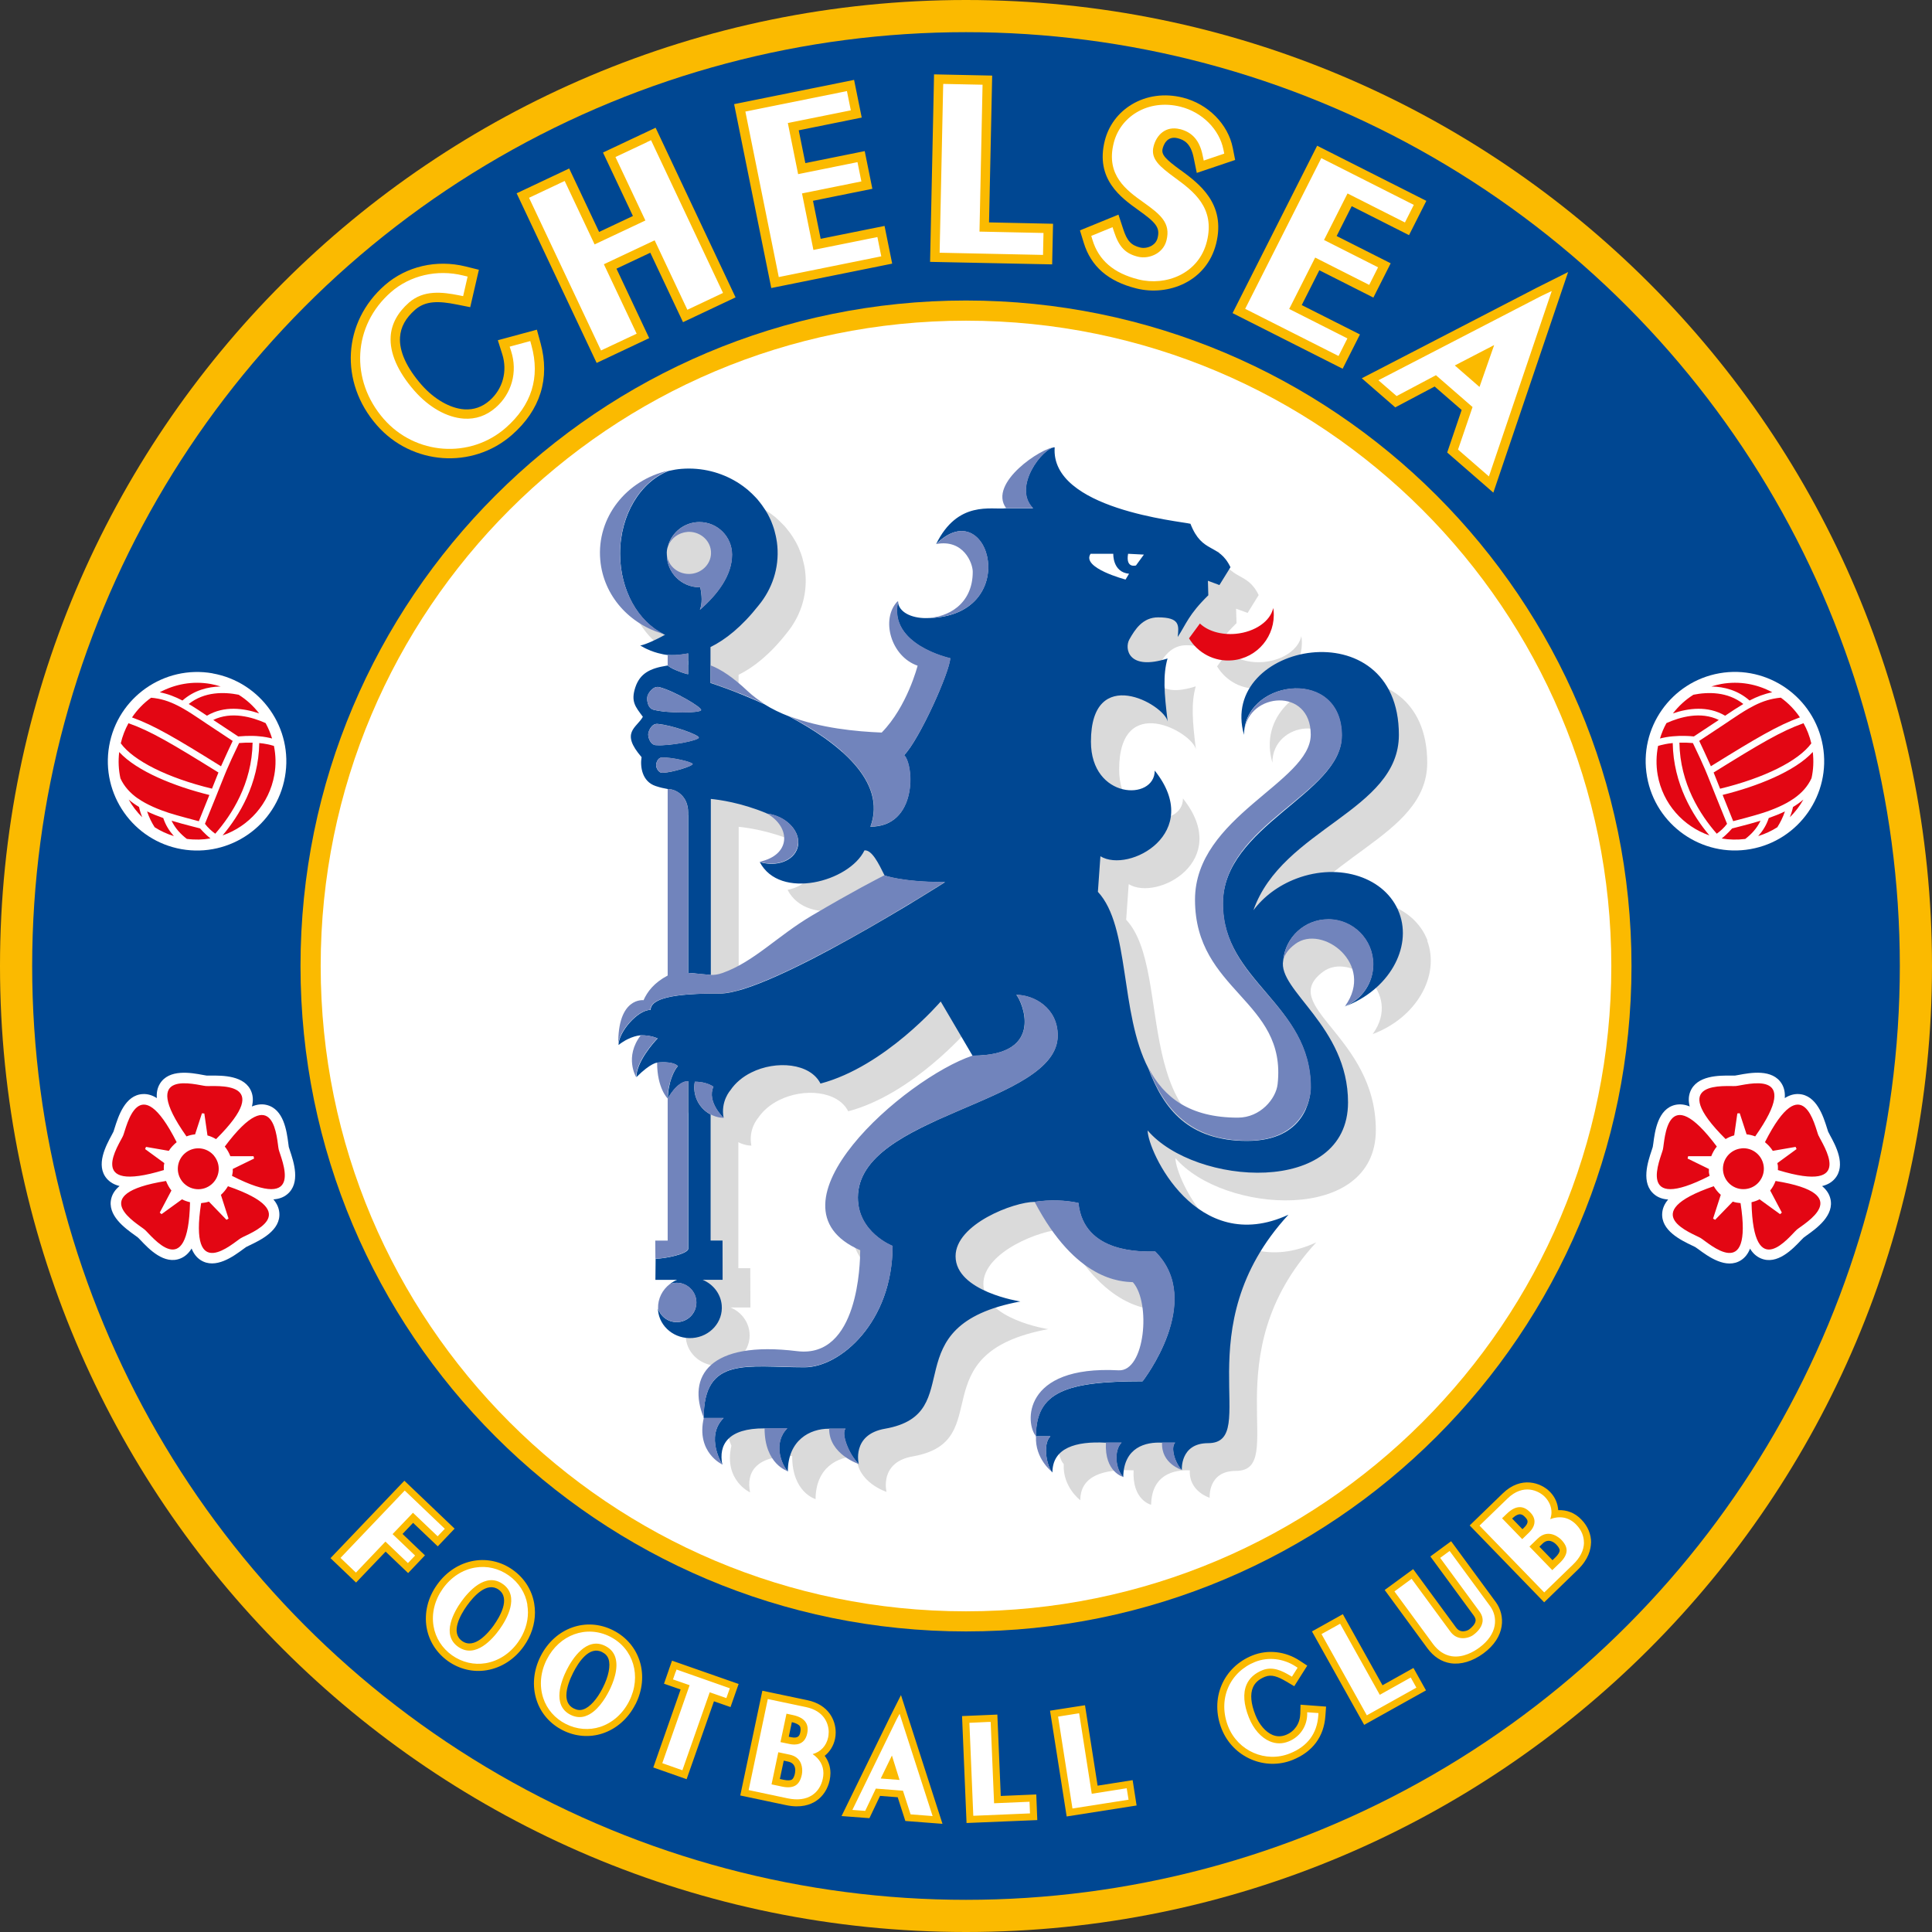 <svg viewBox="0 0 283.46 283.46" xmlns="http://www.w3.org/2000/svg" id="Layer_2">
  <rect x="0" y="0" width="283.46" height="283.46" fill="#333333" stroke="none"/>
  <g id="CFC_Crest_Full_Colour">
    <g id="Background">
      <path style="fill: #fbba00;" d="M283.46,141.73c0,78.27-63.46,141.73-141.73,141.73S0,220.01,0,141.73,63.46,0,141.73,0s141.73,63.46,141.73,141.73Z" id="Yellow_Outer_Circle"></path>
      <circle style="fill: #004792;" r="137.01" cy="141.73" cx="141.73" id="Blue_Circle"></circle>
      <path style="fill: #fbba00;" d="M239.37,141.73c0,53.92-43.71,97.63-97.64,97.63s-97.64-43.71-97.64-97.63,43.72-97.64,97.64-97.64,97.64,43.71,97.64,97.64Z" id="Yellow_Inner_Circle"></path>
      <path style="fill: #fff;" d="M236.41,141.73c0,52.29-42.39,94.68-94.68,94.68s-94.68-42.39-94.68-94.68,42.39-94.68,94.68-94.68,94.68,42.39,94.68,94.68Z" id="White_Circle"></path>
    </g>
    <g id="Lion">
      <path style="fill: #dadada;" d="M209.45,138.01c-1.96-5.18-8.7-7.44-15.07-5.03-2.66,1-4.83,2.67-6.32,4.65,4.21-12.01,21.34-14.55,21.34-25.73,0-18.72-26.59-13.48-22.72,0,0-6.12,9.74-7.24,9.74,0s-16.98,11.98-16.98,24.22c0,13.48,13.48,14.73,12.12,27.06-.23,2.13-2.52,4.92-5.83,4.92-20.66,0-13.28-25.42-20.5-33.16l.37-5.22c4.18,2.56,15.25-3.44,7.96-12.57,0,4.49-9.36,4.24-9.36-4.24,0-11.49,10.74-5.49,11.26-2.96-.52-4.18-.71-6.84-.02-9.25-5.79,1.86-6.33-1.48-5.6-2.78.84-1.5,1.97-3.25,4.21-3.25,1.22,0,1.96.17,2.39.47.72.5,1.25-.63,1.14.42.62-.94.37.23.97-.71.61-.94,1.42-2,2.87-3.42l-.06-2.12,1.69.62,1.62-2.62c-1.75-3.62-4.12-1.87-5.87-6.37-1.46-.38-24.21,2.1-23.54-6.98-1.86,0-6.25,1.02-3.53,4.71-2.12.25-3.65-2.15-6.83,4.35,3.99-.75,1.92,3.71,1.92,4.98,0,8.23-10.95,8.09-10.95,4.23-2.64,2.57-1.14,8.18,2.85,9.55,0,0-1.52,6-5.27,9.8-5.57-.22-14.49-1.19-19.62-6.04-2.21-2.09-3.97-3.23-5.47-3.81v-2.72c2.19-1.08,4.6-2.97,7.09-6.15,1.95-2.38,3-5.43,2.72-8.67-.03-.39-.09-.77-.16-1.14-.02-.12-.05-.23-.08-.35-.06-.26-.12-.51-.19-.77-.03-.12-.07-.25-.11-.38-.08-.25-.18-.51-.28-.75-.04-.1-.08-.21-.12-.31-.14-.33-.29-.64-.46-.95-.07-.13-.14-.25-.22-.37-.11-.19-.22-.38-.35-.56-.1-.15-.2-.29-.3-.44-.11-.14-.22-.28-.33-.42-.12-.15-.24-.31-.37-.46-.08-.1-.18-.19-.27-.28-.33-.35-.68-.69-1.04-1.01-.03-.03-.07-.06-.1-.09-.21-.17-.42-.34-.64-.5-.06-.04-.11-.08-.17-.12-.23-.16-.47-.32-.71-.47-.02-.01-.03-.02-.04-.03-2.34-1.43-5.16-2.18-8.15-1.95-7.18.57-12.52,6.58-11.92,13.41.46,5.32,4.39,9.58,9.5,10.93-1.79,1-3.31,1.57-3.65,1.57.06.04.13.08.21.13.02.01.04.02.07.04.07.04.15.09.24.14.02.01.04.02.06.03.11.06.23.12.37.18.02.01.05.02.07.03.12.05.24.11.37.16.04.02.07.03.11.05.31.13.67.25,1.05.36.05.01.11.03.16.04.15.04.31.08.48.11.06.01.11.02.16.03.21.04.42.07.64.1.02,0,.04,0,.05,0v1.55c-.08.01-.16.03-.23.04-2.34.38-3.85,1.1-4.54,3.18-.68,2.09.02,2.84,1.11,4.3-.93,1.65-3.35,2.27-.19,5.92-.23,1.38.06,3.57,2.07,4.24.66.22,1.2.34,1.78.44v27.37c-2.01,1.06-2.99,2.38-3.54,3.62,0,0-1.61-3.57-1.5,3.5,1.82-1.42,1.1,1.64,1.1,1.64-2.48,3.21.68,3.04.68,3.04,2.14-2.14,1.7.97,1.7.97,0,3.79,1.54,5.27,1.55,5.28v20.85s-1.82,0-1.82,0v5.75s3.19-.01,3.19-.01c-1.78.75-2.96,2.51-2.79,4.46.22,2.46,2.48,4.28,5.07,4.08,2.58-.21,4.5-2.36,4.28-4.82-.15-1.69-1.27-3.09-2.8-3.72h2.93s-.02-5.76-.02-5.76h-1.75s0-18.49,0-18.49c.36.19.75.33,1.17.42.17.04.34.06.51.07.08,0,.15,0,.23.01-.47-2.43.98-4.04.98-4.04.75-1.12,1.83-2,3.05-2.61,3.67-1.85,8.68-1.38,10.18,1.62,9.49-2.5,17.64-12.04,17.64-12.04l4.67,7.95c-9.91,3.31-31.47,22.06-16.5,28.56,0,1.89-.26,15.92-9.25,14.8-12.96-1.6-16.19,3.76-13.7,9.79-1.17,5.08,2.74,6.85,2.74,6.85-.59-2.94.83-5.36,6.18-5.33-.03,5.35,3.43,6.32,3.43,6.32.02-4.58,3.21-6.28,6.04-6.27-.02,3.78,4.37,5.21,4.37,5.21,0,0-1.11-4.35,3.85-5.21,12.56-2.19.76-15.11,19.87-18.67,0,0-9.51-1.44-9.51-6.64,0-4.73,8.6-7.97,11.57-7.97,6.08,11.61,12.69,11.71,14.42,11.8,2.69,3,1.79,13.14-2.09,12.94-14.23-.75-13.71,7.9-12.11,9.67-.18,3.36,2.43,5.3,2.43,5.3,0-3.6,3.43-4.61,7.82-4.38-.23,4.4,2.57,5.05,2.57,5.05.08-4.42,3.35-5.17,5.68-5.05-.17,3.1,2.91,4.02,2.91,4.02,0,0-.3-3.94,3.84-3.94,7.87,0-3.56-16.86,11.8-33.53-13.49,6.24-20.66-9.36-20.66-12.36,6.93,8.11,29.4,9.73,29.4-4.12s-14.55-18.16-7.75-23.22c3.96-2.95,11.74,3,7.29,9.14,6.38-2.37,9.94-8.55,7.99-13.73ZM123.26,138.43c-5.08,2.99-8.49,6.77-13.13,8.43-.7.25-1.26.32-1.75.28v-25.83c1.23.12,4.42.55,8.14,2.09,3.69,2.01,3.69,6.18-.97,7.16,2.94,5.64,13.14,2.88,15.36-1.71,1.09-.1,2.05,1.85,2.96,3.68-1.43.74-4.36,2.22-10.61,5.9ZM180.16,95.61c-.56.76-1.11,1.51-1.59,2.16,1.28,2.14,3.71,3.49,6.37,3.24,3.68-.35,6.38-3.61,6.04-7.29-.01-.13-.04-.25-.06-.38-.38,1.9-2.64,3.52-5.49,3.78-2.16.2-4.12-.41-5.27-1.51Z" id="Shadow"></path>
      <path style="fill: #004792;" d="M98.03,80.07s0,.01,0,.02h0c.05-.14.12-.28.19-.41-.07.12-.13.25-.18.38ZM98.27,188.4s.01,0,.02-.01h0s0,.01-.02.01ZM98.11,69.04h0,0ZM96.16,187.78h3.18c-.39.15-.74.37-1.06.62.31-.12.65-.19,1-.19,1.59,0,2.89,1.29,2.89,2.89s-1.29,2.88-2.89,2.88c-1.29,0-2.37-.85-2.74-2.01v.26c.22,2.46,2.48,4.28,5.07,4.08,2.58-.2,4.5-2.36,4.28-4.82-.15-1.69-1.27-3.08-2.8-3.72h2.93s-.01-5.76-.01-5.76h-1.75s0-18.49,0-18.49c-1.71-.89-2.7-2.83-2.32-4.81,1.09,0,2.07.28,2.73.73-1.01,2.23,1.5,4.58,1.5,4.58-.47-2.43.98-4.04.98-4.04.75-1.12,1.83-2,3.05-2.61,3.68-1.85,8.68-1.38,10.18,1.61,9.49-2.5,17.64-12.04,17.64-12.04l4.67,7.95c10.95,0,7.14-8.2,6.42-8.92,2.52,0,6.07,1.86,6.07,5.97,0,10.08-29.32,11.53-29.32,23.77,0,5.14,5.09,7.1,5.09,7.1,0,11.16-7.66,17.8-12.91,17.8-8.39,0-14.8-1.7-14.8,7.44h2.92c-2.77,2.77-.18,6.85-.18,6.85-.59-2.93.83-5.36,6.18-5.33h3.34c-2.12,2.13-.89,5.34.09,6.32.02-4.58,3.21-6.28,6.04-6.27h2.42c-.66.66.4,3.67,1.95,5.21,0,0-1.12-4.35,3.85-5.21,12.56-2.19.76-15.11,19.86-18.67,0,0-9.51-1.44-9.51-6.64,0-4.73,8.6-7.97,11.57-7.97,2.33-.34,4.54-.25,6.45.16.77,7.5,9.39,7.13,11.26,7.13,7.31,7.31-1.85,19.03-1.85,19.03-11.21,0-15.65,1.55-15.65,8.08h2.12c-1.19,1.19-.51,4.48.31,5.3,0-3.6,3.43-4.61,7.82-4.37h2.31c-1.12,1.12-.93,3.86.26,5.05.07-4.42,3.35-5.18,5.68-5.05h1.93c-.72.72,0,3.04.99,4.02,0,0-.3-3.94,3.84-3.95,7.87,0-3.56-16.86,11.8-33.52-13.48,6.24-20.66-9.36-20.66-12.36,6.93,8.11,29.4,9.73,29.4-4.12,0-11.17-10.37-16.43-9.51-20.83.3-3.38,3.14-6.02,6.59-6.02,3.65,0,6.61,2.96,6.61,6.62,0,2.79-1.72,5.16-4.15,6.14,0,0,0,0,0,0,0,0-.01.01-.02.02,6.38-2.36,9.95-8.55,7.99-13.73-1.95-5.18-8.7-7.44-15.07-5.04-2.67,1.01-4.84,2.67-6.32,4.65,4.21-12.01,21.34-14.55,21.34-25.73,0-18.72-26.59-13.48-22.72,0,0-.2,0-.4.03-.6.68-7.62,14.3-9.18,14.3.75,0,8.49-17.44,13.19-17.44,24.61s12.89,14.66,12.89,27.01c0,1.47-.77,7.8-9.33,7.8s-12.23-4.62-14.49-10.65h0c-4.21-8.12-2.66-20.81-7.4-25.89l.37-5.22c4.18,2.56,15.25-3.44,7.97-12.57,0,4.49-9.36,4.24-9.36-4.24,0-11.49,10.74-5.49,11.26-2.96-.52-4.18-.71-6.84-.02-9.25-5.8,1.86-6.33-1.48-5.61-2.78.84-1.5,1.97-3.25,4.22-3.25,3.25,0,3.05,1.2,2.88,2.88,1.24-1.88,1.59-3.29,4.49-6.12l-.06-2.13,1.69.63,1.62-2.62c-1.75-3.62-4.12-1.87-5.87-6.37-1.46-.38-20.58-2.14-19.92-11.22-1.69,0-6.3,5.84-3.18,8.95h-3.97c-2.12.25-7.07-1.23-10.25,5.26,7.83-7.83,12.92,10.85-1.51,10.85h0s0,0,0,0c-2.13,0-3.95-.88-4.08-2.38-1.44,6.31,7.65,8.27,7.65,8.27,0,1.88-4.55,12.01-6.76,14.22,1.49,1.49,1.95,10.5-4.94,10.5,2.49-6.72-4.82-12.42-11.92-16.19h0c-1.28-.49-2.51-1.08-3.64-1.79h0c-4.36-1.99-7.9-3.11-7.9-3.11v-5.27c2.19-1.08,4.59-2.97,7.09-6.15,1.95-2.38,3-5.43,2.72-8.67-.03-.39-.09-.77-.16-1.14-.02-.12-.05-.23-.07-.35-.06-.26-.12-.52-.19-.77-.03-.13-.07-.25-.11-.37-.08-.26-.18-.51-.27-.75-.04-.1-.08-.21-.12-.31-.14-.32-.3-.64-.46-.95-.07-.13-.14-.25-.22-.37-.11-.19-.22-.37-.35-.55-.1-.15-.2-.29-.3-.44-.1-.14-.21-.28-.32-.42-.12-.16-.25-.31-.37-.46-.09-.1-.18-.19-.27-.29-.33-.35-.68-.69-1.04-1-.03-.03-.07-.06-.1-.09-.21-.17-.42-.34-.64-.5-.06-.04-.11-.08-.17-.12-.23-.17-.47-.32-.71-.48-.02,0-.03-.02-.04-.02-2.34-1.43-5.16-2.18-8.14-1.95-.65.05-1.27.16-1.88.3-4.13,1.58-7.14,6.42-7.14,12.15,0,5.4,2.67,10,6.44,11.84.05.01.11.03.16.05-1.79,1-3.31,1.57-3.65,1.57.06.04.13.08.22.13.02.01.04.02.07.04.07.04.15.09.24.13.02.01.04.02.06.04.11.06.24.12.37.18.02,0,.05.02.07.03.11.05.23.1.37.16.04.02.07.03.11.05.32.12.67.25,1.05.35.05.01.11.03.16.04.15.04.31.08.47.11.06.02.11.03.17.04.21.04.42.08.64.1.02,0,.03,0,.05,0,1.37.12,2.99-.23,2.99-.23v3.06c-.24,0-2.4-.7-2.99-1.29-.08.02-.15.03-.23.04-2.34.38-3.85,1.1-4.54,3.18-.68,2.09.02,2.84,1.11,4.31-.93,1.65-3.35,2.27-.19,5.92-.23,1.38.06,3.58,2.07,4.24.66.22,1.2.34,1.78.44,1.18,0,2.99.99,2.99,3.46v23.52c1.08.06,2.26.21,3.32.3v-25.83c1.23.12,4.42.55,8.14,2.09.04.02.07.05.11.07,0,0,0,0,0,0,.34.04.68.11,1.03.22,2.48.76,4.02,2.91,3.44,4.81-.58,1.9-3.06,2.82-5.54,2.07,2.94,5.64,13.14,2.88,15.36-1.71,1.08-.1,2.05,1.85,2.95,3.68,0,0,2.55.98,8.88.98,0,0-25.62,16.35-33.02,16.35-3.16,0-10.18,0-10.18,2.39-1.93,0-4.71,3.28-4.71,5.15,1.82-1.42,3.31-1.42,3.31-1.42,1.55,0,2.43.46,2.43.46-.57.56-3.12,3.45-3.12,5.68,2.14-2.14,3.07-2.13,3.07-2.13,0,0,2.24-.29,3.03.51-.54.54-1.48,2.48-1.48,4.77,0,0,1.33-2.56,2.99-2.56v24.58c0,.76-3.39,1.47-4.79,1.47M97.2,113.39c-.63.02-.93-.8-.94-1.09-.01-.3.22-1.14.85-1.16,1.5-.05,4.5.67,4.51.96,0,.3-2.93,1.24-4.43,1.29ZM96.23,109.33c-.87-.06-1.16-1.24-1.12-1.65.03-.41.48-1.53,1.35-1.47,2.08.15,6.1,1.6,6.07,2.01-.03.41-4.22,1.26-6.3,1.1ZM95.88,104.13c-.92-.24-1-1.56-.88-2,.11-.43.83-1.55,1.75-1.31,2.2.58,6.23,2.93,6.12,3.37-.11.43-4.79.51-6.99-.06ZM102.68,89.48c.38-.91.3-2.15.06-3.32-.04,0-.08,0-.12,0-2.64,0-4.78-2.14-4.78-4.78-.04-.45.02-.89.18-1.29h0s0-.02,0-.02c.57-2,2.41-3.47,4.6-3.47,2.64,0,4.78,2.14,4.78,4.78,0,3.05-2.15,5.86-4.73,8.1Z"></path>
      <path style="fill: #e30613;" d="M174.45,93.65c1.28,2.14,3.71,3.48,6.37,3.23,3.68-.34,6.38-3.6,6.04-7.29-.01-.13-.04-.25-.06-.38-.39,1.9-2.64,3.51-5.49,3.78-2.16.2-4.12-.42-5.26-1.51-.56.76-1.12,1.51-1.59,2.16Z" id="tongue"></path>
      <path style="fill: #fff;" d="M165.52,81.25l2.31.12-1.16,1.59s-1.54.49-1.16-1.71ZM160.01,81.25h3.33s-.13,2.69,2.31,2.93l-.51.85s-6.54-1.71-5.13-3.78Z" id="eye"></path>
      <path style="fill: #7184bc;" d="M102.86,104.19c.11-.44-3.92-2.79-6.12-3.37-.92-.24-1.63.87-1.75,1.31-.11.44-.04,1.75.88,2,2.2.57,6.87.5,6.99.06ZM102.53,108.23c.03-.41-3.99-1.86-6.07-2.01-.87-.06-1.33,1.06-1.35,1.47-.03.41.25,1.59,1.12,1.65,2.07.15,6.27-.69,6.3-1.1ZM97.96,96.07v1.55c.59.59,2.74,1.29,2.99,1.29v-3.06s-1.62.34-2.99.23ZM97.12,111.13c-.63.02-.87.86-.85,1.16,0,.3.31,1.12.94,1.09,1.5-.05,4.44-1,4.43-1.29-.01-.29-3.01-1.01-4.51-.96ZM94.03,151.87c-2.48,3.22-.7,6.15-.7,6.15,0-2.24,2.56-5.12,3.12-5.68,0,0-.87-.46-2.43-.46ZM101.95,158.7c-.38,1.98.61,3.91,2.32,4.81.36.19.76.33,1.17.42.17.03.34.06.51.07.08,0,.15,0,.23.01,0,0-2.51-2.36-1.5-4.58-.66-.45-1.64-.73-2.73-.73ZM97.41,93.03c-3.77-1.84-6.44-6.44-6.44-11.84,0-5.73,3.01-10.57,7.14-12.15-6.21,1.37-10.59,6.89-10.04,13.11.46,5.27,4.31,9.48,9.34,10.88ZM137.37,79.82c3.99-.75,5.35,2.8,5.35,4.07,0,4.82-3.75,6.76-6.86,6.78h0c14.43,0,9.34-18.67,1.51-10.84ZM127.73,121.27c6.89,0,6.43-9,4.94-10.5,2.21-2.21,6.76-12.35,6.76-14.22,0,0-9.1-1.96-7.64-8.28,0,0,0,0,0-.01l-.12-.02c-2.48,2.61-.97,8.07,2.96,9.43,0,0-1.52,6-5.27,9.81-3.73-.15-8.96-.64-13.55-2.4,7.1,3.77,14.41,9.47,11.92,16.19ZM100.81,78.04c1.78-.14,3.35,1.12,3.5,2.82.15,1.7-1.18,3.19-2.96,3.34-1.79.14-3.36-1.12-3.5-2.82,0,2.64,2.14,4.78,4.78,4.78.04,0,.08,0,.12,0,.24,1.17.32,2.41-.06,3.32,2.58-2.24,4.73-5.05,4.73-8.1,0-2.64-2.14-4.78-4.78-4.78-2.2,0-4.04,1.48-4.6,3.5.42-1.11,1.47-1.94,2.79-2.05ZM151.6,74.56c-3.12-3.12,1.49-8.95,3.18-8.95-1.86,0-9.88,5.25-7.16,8.95h3.97ZM111.44,126.44c2.48.76,4.96-.17,5.54-2.07.58-1.9-.96-4.06-3.44-4.81-.34-.1-.69-.17-1.03-.22,3.58,2.04,3.53,6.13-1.08,7.1ZM104.27,100.17s3.54,1.12,7.9,3.11c-.87-.55-1.7-1.16-2.44-1.85-2.21-2.09-3.97-3.23-5.47-3.81v2.55ZM105.61,145.75c7.41,0,33.02-16.35,33.02-16.35-6.33,0-8.88-.98-8.88-.98-1.43.75-4.36,2.22-10.61,5.9-5.08,3-8.49,6.78-13.12,8.43-.71.25-1.27.31-1.75.29-1.06-.09-2.24-.24-3.32-.3v-23.52c0-2.47-1.8-3.46-2.99-3.46v27.37h0c-2.01,1.06-2.99,2.38-3.54,3.62,0,0-3.82-.51-3.71,6.56,0-1.87,2.78-5.15,4.71-5.15,0-2.39,7.02-2.39,10.18-2.39ZM169.5,183.61c-1.87,0-10.49.37-11.26-7.13-1.91-.41-4.13-.5-6.45-.16,6.08,11.61,12.69,11.71,14.42,11.8,2.69,3,1.79,13.14-2.09,12.93-14.23-.76-13.71,7.9-12.11,9.67,0-6.53,4.44-8.08,15.65-8.08,0,0,9.16-11.73,1.85-19.03ZM172.43,211.65h-1.93c-.17,3.1,2.91,4.02,2.91,4.02-.98-.98-1.71-3.3-.99-4.02ZM154.43,216.02c-.82-.82-1.5-4.11-.31-5.3h-2.12c-.18,3.36,2.43,5.3,2.43,5.3ZM196.9,107.94c0-9.94-13.63-8.37-14.3-.75.6-5.59,9.71-6.41,9.71.59s-16.98,11.98-16.98,24.22c0,13.48,13.49,14.73,12.12,27.06-.23,2.13-2.52,4.92-5.83,4.92-7.1,0-10.89-3.01-13.1-7.27,2.25,6.03,6.22,10.65,14.49,10.65s9.33-6.33,9.33-7.8c0-12.35-12.89-15.28-12.89-27.01s17.44-16.12,17.44-24.61ZM96.41,155.89c0,3.81,1.55,5.28,1.55,5.28,0-2.29.94-4.23,1.48-4.77-.8-.8-3.03-.51-3.03-.51ZM194.88,134.86c-3.46,0-6.29,2.65-6.59,6.02.16-.81.7-1.6,1.76-2.39,3.96-2.94,11.73,2.98,7.3,9.12,2.43-.98,4.15-3.35,4.15-6.14,0-3.65-2.96-6.62-6.61-6.62ZM164.57,211.65h-2.31c-.23,4.39,2.57,5.05,2.57,5.05-1.19-1.19-1.39-3.93-.26-5.05ZM99.29,188.2c-.36,0-.69.07-1.01.19-1.1.85-1.77,2.14-1.73,3.57.37,1.17,1.45,2.01,2.74,2.01,1.59,0,2.89-1.29,2.89-2.88s-1.29-2.89-2.89-2.89ZM115.52,209.54h-3.34c-.02,5.35,3.44,6.32,3.44,6.32-.98-.97-2.21-4.19-.09-6.32ZM125.88,175.69c0-12.24,29.32-13.68,29.32-23.77,0-4.11-3.55-5.97-6.07-5.97.72.72,4.53,8.92-6.42,8.92-9.9,3.31-31.47,22.06-16.5,28.56-.01,1.89-.26,15.91-9.25,14.81-12.95-1.6-16.19,3.76-13.7,9.78,0-9.14,6.42-7.44,14.8-7.44,5.25,0,12.91-6.63,12.91-17.8,0,0-5.09-1.96-5.09-7.1ZM100.95,183.19v-24.58c-1.66,0-2.99,2.56-2.99,2.56v20.98-.13s-1.82,0-1.82,0l.02,2.65c1.39,0,4.79-.72,4.79-1.47ZM106,214.88s-2.59-4.07.18-6.85h-2.92c-1.17,5.09,2.74,6.85,2.74,6.85ZM124.07,209.6h-2.42c-.02,3.78,4.37,5.21,4.37,5.21-1.54-1.54-2.61-4.56-1.95-5.21Z" id="highlights"></path>
    </g>
    <g id="Symbols">
      <g id="Right_Rose">
        <path style="fill: #fff;" d="M268.46,166.49l-.24-.46-.16-.5c-.53-1.7-1.53-4.87-4.14-5.01-.7-.04-1.38.16-2.06.59.06-.8-.08-1.49-.44-2.09-1.35-2.24-4.61-1.63-6.36-1.3l-.52.09h-.52c-1.78-.02-5.1-.05-6.04,2.39-.25.65-.27,1.36-.07,2.14-.74-.31-1.45-.38-2.13-.23-2.55.59-2.98,3.88-3.21,5.65l-.08.52-.16.5c-.57,1.69-1.62,4.84.41,6.48.54.44,1.21.68,2.01.73-.52.61-.81,1.26-.87,1.95-.23,2.6,2.77,4.03,4.38,4.8l.47.23.43.3c1.43,1.06,4.1,3.03,6.29,1.62.58-.38,1.02-.94,1.31-1.69.42.69.95,1.16,1.59,1.43,2.4,1.02,4.69-1.39,5.91-2.68l.37-.37.42-.31c1.45-1.03,4.16-2.96,3.48-5.48-.18-.67-.58-1.26-1.2-1.77.79-.19,1.4-.54,1.86-1.07,1.72-1.97.13-4.89-.73-6.45Z"></path>
        <path style="fill: #e30613;" d="M253.19,167.13c-8.89-8.82.17-7.68,1.49-7.79,1.33-.11,10.04-2.81,2.84,7.39-.4-.15-.82-.26-1.26-.3-.5-1.53-1.01-3.1-1.01-3.1l-.35.03s-.23,1.62-.46,3.22c-.45.12-.87.31-1.26.54ZM254.23,176.3c-1.21,1.25-2.59,2.67-2.59,2.67l-.3-.18s.59-1.84,1.13-3.49c-.42-.36-.75-.79-1.03-1.26-11.61,4-3.05,6.92-1.91,7.61,1.13.68,7.7,6.83,5.84-5.13-.39-.03-.77-.1-1.14-.22ZM250.73,171.92c-.01-.14,0-.27,0-.41-1.51-.74-3.13-1.53-3.13-1.53l.08-.34s1.74,0,3.39,0c.2-.51.46-.99.82-1.42,0,0,0,0,0,0-7.48-10-7.61-.88-7.91.42-.3,1.29-4.16,9.51,6.85,3.88-.04-.19-.09-.39-.11-.59ZM260.51,173.27c-.19.5-.44.97-.79,1.4.81,1.53,1.71,3.24,1.71,3.24l-.26.23s-1.59-1.16-3.01-2.18c-.37.2-.77.33-1.18.43.25,12.09,5.64,4.9,6.64,4.03,1-.87,8.89-5.22-3.12-7.15ZM266.81,166.63c-.52-1.23-2.23-10.18-7.86.95.44.36.84.77,1.15,1.27,1.63-.29,3.35-.58,3.35-.58l.14.32s-1.46,1.06-2.82,2.06c.02.13.06.26.08.39.02.21,0,.42,0,.63,11.7,3.57,6.49-3.82,5.98-5.04ZM255.53,168.49c-.8.07-1.52.45-2.04,1.06-.51.62-.76,1.39-.69,2.19.15,1.65,1.6,2.87,3.25,2.72.8-.07,1.52-.44,2.04-1.06.51-.62.76-1.39.69-2.19-.15-1.65-1.6-2.87-3.25-2.73Z"></path>
      </g>
      <g id="Right_Football">
        <path style="fill: #fff;" d="M241.65,113.96c1.25,7.11,8.06,11.88,15.17,10.62,7.11-1.25,11.88-8.06,10.62-15.17-1.26-7.11-8.06-11.88-15.17-10.63-7.11,1.26-11.88,8.06-10.62,15.17Z"></path>
        <path style="fill: #e30613;" d="M249.31,108.7c.11-.07.31-.2.56-.37,1.07-.71,3.18-2.1,3.23-2.14.29-.2.58-.39.86-.58.94-.63,1.77-1.18,2.56-1.63.3-.17.6-.33.89-.48,1.25-.63,2.46-1.01,3.87-1.14,1.09.79,2.04,1.76,2.8,2.89-3.25,1.18-6.43,3.06-13.06,7.17-.38-.88-1.64-3.57-1.72-3.73ZM265.75,109.06c-.25-1.06-.63-2.04-1.14-2.95-3.26,1.15-6.41,3.02-13.19,7.23.23.57.82,2.04.95,2.38,6.52-1.58,11.51-4.09,13.38-6.65ZM255.78,103.29c-2.31-1.84-5.22-1.78-7.32-1.36-1.17.73-2.18,1.67-3.01,2.74,2.23-.76,5.11-1.17,7.66.34.96-.65,1.84-1.23,2.67-1.72ZM265.78,114.19c.28-1.24.34-2.54.19-3.86-2.63,2.86-8.17,5.05-13.23,6.3.41,1.03,1.51,3.73,1.55,3.85.22-.05,3.14-.81,4.41-1.23.36-.12.73-.24,1.08-.38.84-.31,1.64-.67,2.39-1.08.37-.21.72-.43,1.06-.66,1.11-.78,2-1.74,2.55-2.95ZM252.59,123.02c1.12.19,2.29.22,3.47.07.89-.68,1.71-1.55,2.24-2.67-1.08.33-2.14.61-3.12.86l-1.05.27s-.72.84-1.53,1.47ZM245.43,108.03c.31-.03.64-.05.98-.06.64-.01,1.35,0,2.11.08l3.66-2.42c-2.65-1.3-5.69-.43-7.68.46-.4.71-.71,1.47-.95,2.26.56-.14,1.17-.26,1.88-.32ZM243.27,109.44c-.27,1.36-.31,2.8-.06,4.25.75,4.26,3.77,7.56,7.59,8.88-2.44-2.9-5.28-7.54-5.38-13.55-.85.08-1.56.24-2.15.42ZM260.02,101.57c-2.21-1.2-4.81-1.69-7.47-1.22-.5.09-.99.22-1.46.37,1.87.04,3.89.55,5.6,2.06,1.09-.57,2.15-.97,3.33-1.21ZM246.4,108.96c.09,6.02,3.07,10.62,5.48,13.36.53-.38,1.07-.86,1.51-1.45l-1.62-4-.37-.93s-.62-1.57-.83-2.07c-.13-.31-.25-.61-.38-.92-.43-1.01-.94-2.12-1.81-3.93-.72-.06-1.38-.08-1.98-.06ZM257.95,122.67c1.01-.31,1.96-.75,2.82-1.3.41-.66.82-1.44,1.11-2.32-.76.37-1.56.68-2.37.97-.34,1.05-.9,1.92-1.56,2.66ZM262.61,119.9c.78-.77,1.45-1.64,1.98-2.59-.47.4-.98.77-1.52,1.09-.11.53-.28,1.02-.46,1.5Z"></path>
      </g>
      <g id="Left_Rose">
        <path style="fill: #fff;" d="M42.53,168.78l-.16-.5-.07-.52c-.23-1.77-.66-5.06-3.21-5.65-.68-.16-1.38-.08-2.13.23.2-.78.18-1.49-.07-2.14-.93-2.43-4.25-2.41-6.04-2.39h-.52l-.52-.09c-1.75-.33-5.02-.93-6.36,1.3-.36.6-.5,1.29-.44,2.09-.68-.43-1.36-.63-2.06-.59-2.61.13-3.6,3.3-4.14,5.01l-.16.5-.24.46c-.85,1.57-2.44,4.48-.73,6.45.46.52,1.07.88,1.86,1.07-.62.52-1.02,1.1-1.2,1.77-.68,2.52,2.03,4.44,3.48,5.48l.42.31.37.37c1.22,1.3,3.51,3.7,5.91,2.68.64-.27,1.17-.75,1.59-1.44.3.75.73,1.31,1.31,1.69,2.19,1.42,4.85-.56,6.29-1.62l.42-.3.47-.23c1.61-.77,4.61-2.19,4.38-4.8-.06-.69-.35-1.34-.87-1.95.8-.05,1.47-.29,2.01-.73,2.03-1.64.97-4.79.4-6.48Z"></path>
        <path style="fill: #e30613;" d="M34.04,172.51c.04-.19.09-.39.11-.59.01-.14,0-.27,0-.41,1.51-.74,3.13-1.53,3.13-1.53l-.08-.34s-1.74,0-3.4,0c-.2-.51-.46-.99-.82-1.42,0,0,0,0,0,0,7.48-10,7.61-.88,7.91.42.3,1.29,4.16,9.51-6.85,3.88ZM28.62,166.44c.5-1.53,1.01-3.1,1.01-3.1l.35.03s.23,1.62.46,3.22c.45.12.87.31,1.26.54,8.89-8.82-.17-7.68-1.5-7.79-1.33-.11-10.04-2.81-2.84,7.39.4-.15.82-.26,1.26-.3ZM24.04,171.67c0-.21-.02-.42,0-.63.01-.14.05-.26.07-.39-1.36-.99-2.82-2.06-2.82-2.06l.13-.32s1.72.3,3.35.58c.3-.49.71-.91,1.15-1.27-5.63-11.13-7.34-2.18-7.86-.95-.52,1.22-5.72,8.6,5.98,5.04ZM33.44,174.05c-.28.46-.61.89-1.03,1.26.53,1.65,1.12,3.48,1.12,3.48l-.3.18s-1.37-1.41-2.58-2.67c-.37.12-.75.18-1.14.22-1.86,11.96,4.7,5.81,5.84,5.13,1.14-.68,9.7-3.61-1.91-7.61ZM26.71,175.96c-1.41,1.02-3.01,2.18-3.01,2.18l-.26-.23s.9-1.71,1.71-3.24c-.34-.42-.59-.9-.79-1.4-12.01,1.93-4.12,6.28-3.12,7.15,1,.86,6.39,8.06,6.64-4.03-.41-.1-.81-.23-1.18-.43ZM31.39,169.55c-.52-.61-1.24-.99-2.04-1.06-1.65-.14-3.1,1.08-3.25,2.73-.07.8.18,1.57.69,2.19.52.61,1.24.99,2.04,1.06,1.65.15,3.1-1.08,3.25-2.72.07-.8-.18-1.57-.69-2.19Z"></path>
      </g>
      <g id="Left_Football">
        <path style="fill: #fff;" d="M31.19,98.79c-7.11-1.25-13.92,3.52-15.17,10.63-1.25,7.11,3.51,13.92,10.62,15.17,7.11,1.25,13.92-3.51,15.17-10.62,1.26-7.11-3.51-13.91-10.62-15.17Z"></path>
        <path style="fill: #e30613;" d="M32.43,112.43c-6.62-4.12-9.8-6-13.06-7.17.76-1.13,1.71-2.11,2.8-2.89,1.42.12,2.62.51,3.87,1.14.29.15.59.3.89.48.79.45,1.62,1,2.56,1.63.28.18.56.38.86.58.06.04,2.16,1.44,3.23,2.14.25.16.45.29.56.37-.08.16-1.34,2.86-1.72,3.73ZM31.1,115.72c.14-.33.72-1.81.95-2.38-6.78-4.21-9.93-6.08-13.2-7.23-.5.91-.89,1.9-1.13,2.95,1.87,2.56,6.86,5.07,13.38,6.65ZM30.36,105.01c2.54-1.51,5.43-1.1,7.66-.34-.83-1.08-1.84-2.01-3.01-2.74-2.11-.42-5.01-.48-7.32,1.36.84.49,1.71,1.07,2.68,1.72ZM20.23,117.14c.34.24.69.46,1.06.66.75.41,1.56.77,2.39,1.08.36.13.72.26,1.08.38,1.27.41,4.19,1.17,4.41,1.23.05-.12,1.14-2.82,1.55-3.85-5.06-1.25-10.6-3.45-13.23-6.3-.16,1.32-.09,2.62.18,3.86.55,1.21,1.45,2.17,2.55,2.95ZM29.34,121.54l-1.05-.27c-.98-.25-2.04-.53-3.12-.86.53,1.12,1.35,1.99,2.24,2.67,1.18.16,2.35.13,3.47-.07-.81-.63-1.53-1.47-1.53-1.47ZM39.92,108.35c-.24-.79-.56-1.54-.95-2.26-1.99-.89-5.03-1.76-7.68-.46l3.66,2.42c.77-.07,1.47-.09,2.11-.08.35,0,.67.03.98.06.72.06,1.33.18,1.88.32ZM38.04,109.02c-.1,6.01-2.94,10.65-5.38,13.55,3.82-1.32,6.84-4.62,7.59-8.88.26-1.45.22-2.88-.06-4.25-.59-.18-1.3-.34-2.15-.42ZM26.77,102.78c1.71-1.51,3.73-2.02,5.6-2.06-.47-.15-.96-.28-1.46-.37-2.66-.47-5.26.03-7.47,1.22,1.17.23,2.24.64,3.33,1.21ZM35.08,109.02c-.87,1.81-1.38,2.92-1.81,3.93-.13.31-.26.61-.38.92-.2.51-.83,2.07-.83,2.07l-.37.93-1.62,4c.45.59.99,1.07,1.51,1.45,2.4-2.74,5.39-7.34,5.48-13.36-.6-.02-1.26,0-1.98.06ZM23.95,120.02c-.8-.28-1.6-.6-2.37-.97.29.88.69,1.66,1.11,2.32.86.55,1.81.99,2.82,1.3-.66-.74-1.22-1.61-1.56-2.66ZM20.4,118.4c-.54-.33-1.05-.69-1.52-1.09.53.95,1.2,1.82,1.98,2.59-.18-.48-.35-.97-.46-1.5Z"></path>
      </g>
    </g>
    <g id="Football_Club">
      <path style="fill: #fbba00;" d="M59.05,225.05c.97.93,3.3,3.15,3.3,3.15l-2.47,2.6s-2.33-2.22-3.3-3.15c-1.16,1.21-4.34,4.54-4.34,4.54l-3.75-3.58,9.89-10.37.95-.99,7.37,7.03-2.47,2.6s-2.57-2.45-3.62-3.45c-.62.65-.93.98-1.55,1.63ZM78.49,236.57c0,1.73-.56,3.45-1.64,4.97-1.35,1.9-3.28,3.15-5.42,3.51-1.99.34-4.02-.14-5.71-1.34-1.68-1.2-2.79-2.95-3.13-4.93-.36-2.15.18-4.38,1.54-6.28,1.35-1.9,3.28-3.15,5.42-3.51,1.99-.33,4.01.14,5.69,1.34,1.69,1.2,2.81,2.96,3.14,4.95.07.43.11.87.11,1.3ZM72.47,238.42c.81-1.13,2.49-3.91.69-5.19-1.72-1.22-3.66.96-4.66,2.36-1,1.41-2.42,3.96-.7,5.18,1.8,1.28,3.87-1.22,4.68-2.35ZM93.23,250.05c-1.05,2.08-2.77,3.6-4.83,4.28-1.92.63-3.99.46-5.84-.47-1.84-.93-3.21-2.49-3.83-4.41-.68-2.07-.47-4.35.58-6.44,2.11-4.18,6.69-5.82,10.66-3.81,3.97,2.01,5.38,6.68,3.27,10.85ZM88.44,247.63c.85-1.67,1.16-3.24.85-4.19-.15-.46-.45-.8-.95-1.05-1.88-.95-3.47,1.49-4.25,3.04-.45.89-.99,2.19-.99,3.31,0,.8.28,1.52,1.07,1.92.5.25.94.3,1.41.14.95-.31,2.02-1.49,2.86-3.17ZM98.15,244.94l-.73,2.09s1.87.66,2.44.85c-.71,2.04-4.01,11.44-4.01,11.44l4.89,1.72s3.29-9.4,4.01-11.43c.57.2,2.43.85,2.43.85l1.19-3.39-9.77-3.42-.46,1.3ZM122.61,254.2c0,.32-.03.62-.09.9-.22,1.06-.77,1.91-1.52,2.51.54.73.84,1.59.84,2.53,0,.34-.04.69-.11,1.04-.28,1.31-.99,2.4-2.02,3.07-.81.53-2.22,1.06-4.37.6l-6.73-1.42,2.96-14.03.28-1.34,6.61,1.39c3.13.66,4.15,2.94,4.15,4.73ZM116.68,259.75c0-.47-.17-1.11-1.04-1.29,0,0-.37-.08-.65-.14-.21,1.01-.35,1.68-.57,2.69.3.06.56.12.56.12.56.12.99.1,1.21-.04.24-.16.38-.58.44-.9.02-.1.04-.25.04-.43ZM115.73,254.81c.19.04.34.07.34.07,1.14.24,1.26-.33,1.35-.75.03-.15.04-.29.04-.41,0-.19-.04-.35-.11-.46-.17-.25-.59-.46-1.17-.59-.18.86-.27,1.28-.45,2.13ZM130.65,251.76l-7.18,14.69,4.09.31s1.11-2.34,1.56-3.27c.86.07,1.74.14,2.59.2.31.98,1.12,3.48,1.12,3.48l5.45.42-6.09-18.89-1.54,3.06ZM146.83,263.49c-.09-2.15-.5-11.93-.5-11.93l-1.37.06-3.81.16.66,15.69,10.38-.43-.15-3.76s-3.71.16-5.2.22ZM161.04,261.99c-.33-2.13-1.85-11.8-1.85-11.8l-1.36.21-3.77.59,2.44,15.52,10.26-1.61-.58-3.72s-3.67.58-5.14.81ZM190.76,251.54c-.04,1.35-.84,2.5-2.08,3-.69.27-1.34.27-1.99,0-1.01-.43-1.95-1.52-2.5-2.92-.66-1.66-.79-3.05-.36-4.04.3-.7.88-1.21,1.77-1.57.97-.38,1.88-.03,3.14.71l1.15.68,1.91-3.02-1.13-.74c-2.09-1.37-4.67-1.65-6.9-.76-2.08.83-3.69,2.37-4.53,4.34-.86,2.01-.86,4.31.01,6.48,1.65,4.12,6.31,6.15,10.39,4.52,2.94-1.18,4.61-3.41,4.82-6.47l.1-1.36-3.75-.28-.04,1.43ZM202.84,247.26c-1.05-1.88-5.82-10.43-5.82-10.43l-1.2.67-3.33,1.86,7.66,13.71,9.07-5.06-1.84-3.29s-3.24,1.81-4.54,2.54ZM212.92,226.12l-1.11.81-1.95,1.43,6.36,8.67c.29.4.3.65.27.81-.07.45-.53.93-.94,1.23-.19.14-.65.33-1.1.26-.32-.05-.59-.23-.82-.54l-6.29-8.57-4.18,3.06,6.25,8.53c.93,1.26,2.08,2.01,3.42,2.22,1.51.23,3.23-.28,4.82-1.45,3.27-2.4,3.23-5.59,1.8-7.54l-6.54-8.91ZM233.43,226.35c-.02.96-.36,2.43-1.94,3.96l-4.93,4.78-10.93-11.28,4.85-4.7c2.7-2.62,5.63-1.57,6.94-.22.76.78,1.13,1.71,1.2,2.68,1.25-.06,2.44.38,3.4,1.38.94.96,1.44,2.17,1.42,3.39ZM221.85,222.79c.61.63.91.94,1.52,1.57.14-.14.25-.24.25-.24.37-.36.5-.64.5-.87,0-.29-.2-.49-.36-.66-.36-.37-.82-.8-1.91.21ZM225.86,226.93c.72.74,1.2,1.24,1.92,1.98.22-.21.41-.4.41-.4.41-.39.64-.77.64-1.03h0c0-.3-.27-.64-.5-.87-.24-.25-1.1-1-1.99-.15,0,0-.27.26-.48.47Z" id="Yellow_Football_Text"></path>
      <path style="fill: #fff;" d="M57.6,225.08c.43.4,3.3,3.15,3.3,3.15l-1.05,1.1s-2.88-2.74-3.3-3.15c-.42.44-4.33,4.55-4.33,4.55l-2.26-2.16,9.18-9.63.24-.25,5.88,5.61-1.05,1.1s-3.19-3.04-3.62-3.45c-.38.4-2.59,2.72-2.98,3.12ZM77.36,235.43c.06.38.1.75.1,1.13,0,1.51-.5,3.03-1.45,4.37-1.19,1.68-2.88,2.77-4.75,3.09-1.72.29-3.47-.12-4.94-1.16-1.46-1.04-2.42-2.55-2.71-4.27-.32-1.87.17-3.83,1.36-5.51,1.2-1.68,2.88-2.78,4.76-3.09,1.71-.29,3.46.12,4.92,1.16,1.47,1.04,2.44,2.57,2.73,4.28ZM73.76,232.4c-2.54-1.81-5.11,1.22-6.09,2.6-.99,1.39-3,4.81-.46,6.61,2.56,1.82,5.13-1.21,6.11-2.59.99-1.39,3-4.81.45-6.62ZM92.31,249.59c-.93,1.84-2.43,3.17-4.23,3.77-1.66.54-3.45.39-5.06-.42-1.6-.81-2.78-2.16-3.32-3.81-.59-1.81-.41-3.81.52-5.65,1.85-3.65,5.83-5.1,9.28-3.36,3.45,1.74,4.66,5.82,2.81,9.47ZM85.9,251.78c1.67-.55,2.88-2.54,3.46-3.68.58-1.14,1.46-3.3.91-4.97-.24-.72-.73-1.27-1.47-1.64-2.78-1.41-4.87,1.97-5.64,3.49-.77,1.52-2.25,5.2.54,6.61.74.37,1.47.44,2.19.2ZM99.13,245.28l-.39,1.12s1.95.68,2.44.85c-.22.61-4.01,11.44-4.01,11.44l2.95,1.04s3.8-10.83,4.01-11.44c.49.17,2.44.85,2.44.85l.51-1.44-7.82-2.75-.11.33ZM121.58,254.19c0,.26-.03.5-.07.7-.27,1.28-1.11,2.14-2.28,2.47,1.01.69,1.58,1.65,1.58,2.79,0,.27-.03.54-.09.82-.22,1.06-.77,1.9-1.57,2.42-.93.61-2.14.76-3.59.46l-5.72-1.21,2.74-13.02.07-.34,5.6,1.18c2.65.56,3.34,2.4,3.34,3.71ZM115.39,251.44c-.11.54-.76,3.62-.88,4.16.49.1,1.35.28,1.35.28.8.17,2.2.19,2.57-1.54.05-.22.07-.42.07-.62,0-.39-.09-.74-.28-1.02-.33-.52-.98-.88-1.93-1.08,0,0-.54-.11-.89-.19ZM114.19,257.09c-.11.56-.88,4.16-.99,4.71.54.11,1.56.33,1.56.33.85.18,1.52.11,1.99-.19.44-.29.73-.79.89-1.55,0-.03.06-.27.06-.6,0-.76-.25-2.01-1.84-2.35,0,0-1.19-.25-1.66-.35ZM131.99,251.45l4.84,15-3.23-.25s-.99-3.09-1.12-3.47c-.39-.03-3.58-.28-3.98-.31-.18.37-1.56,3.27-1.56,3.27l-1.88-.14,6.51-13.33.41-.76ZM129.22,260.94c.64.05,2.12.17,2.76.21-.2-.64-.8-2.58-1.12-3.58-.46.95-1.35,2.77-1.64,3.37ZM145.85,264.57c-.03-.65-.5-11.93-.5-11.93h-.34s-2.78.13-2.78.13l.57,13.64,8.32-.35-.07-1.71s-4.6.19-5.2.22ZM160.18,263.17c-.1-.64-1.85-11.8-1.85-11.8l-.34.05-2.75.44,2.11,13.48,8.23-1.29-.27-1.68s-4.54.71-5.14.81ZM191.79,251.57c-.05,1.77-1.1,3.28-2.72,3.93-.94.38-1.87.37-2.78-.02-1.27-.54-2.39-1.81-3.05-3.48-.77-1.92-.89-3.58-.35-4.83.41-.95,1.19-1.66,2.33-2.12,1.5-.6,2.88.09,4.04.78l.29.17.83-1.31-.28-.19c-1.8-1.18-4.03-1.43-5.95-.67-1.82.73-3.23,2.07-3.97,3.8-.75,1.75-.74,3.77.02,5.69,1.44,3.6,5.5,5.37,9.05,3.94,2.58-1.03,3.99-2.91,4.17-5.58l.02-.34-1.65-.12v.36ZM202.44,248.66c-.32-.56-5.82-10.43-5.82-10.43l-.3.17-2.43,1.35,6.65,11.92,7.27-4.06-.83-1.49s-4.02,2.24-4.54,2.54ZM212.7,227.55l-.28.2-1.12.82,5.75,7.84c.39.52.54,1.05.46,1.57-.14.93-.99,1.64-1.35,1.9-.41.3-1.15.56-1.87.45-.6-.09-1.1-.41-1.5-.95l-5.68-7.74-2.52,1.85,5.65,7.7c.76,1.03,1.69,1.64,2.75,1.81,1.68.26,3.26-.68,4.05-1.26,2.72-2,2.75-4.5,1.58-6.1l-5.93-8.08ZM232.4,226.34c-.02,1.12-.56,2.21-1.63,3.23l-4.2,4.07-9.5-9.8,4.11-3.98c2.33-2.26,4.6-1.14,5.48-.24.64.66.97,1.45.97,2.27,0,.33-.07.66-.18,1,1.4-.54,2.75-.29,3.81.8.75.77,1.14,1.69,1.13,2.66ZM224.49,221.87c-1.04-1.07-2.17-.99-3.45.26,0,0-.4.38-.66.63.38.4,2.58,2.66,2.96,3.06.36-.35.99-.96.99-.96.36-.35.81-.92.81-1.61,0-.43-.17-.9-.65-1.38ZM228.9,229.26c.62-.61.94-1.2.95-1.76v-.02c0-.52-.26-1.03-.79-1.58-.07-.08-1.77-1.79-3.44-.17,0,0-.88.85-1.22,1.18.39.4,2.96,3.05,3.35,3.46.33-.32,1.15-1.11,1.15-1.11Z" id="White_Football_Text"></path>
    </g>
    <g id="Chelsea">
      <path style="fill: #fbba00;" d="M79.31,50.34c1.42,5.17-.03,9.83-4.21,13.48-5.8,5.07-14.69,4.43-19.81-1.43-5.52-6.31-5.01-15.14,1.17-20.55,3.16-2.77,7.59-3.79,11.83-2.75l1.97.49-1.27,5.49-1.96-.39c-2.64-.53-4.59-.58-6.13.77-1.39,1.22-2.11,2.53-2.21,4.02-.14,2.05.95,4.46,3.14,6.97,1.86,2.12,4.21,3.48,6.3,3.62,1.37.09,2.62-.34,3.7-1.29,1.94-1.7,2.65-4.3,1.86-6.8l-.65-2.05,5.73-1.55.54,1.98ZM94.32,19.62l-5.85,2.76s3.26,6.92,4.39,9.31c-1.67.79-3.29,1.55-4.96,2.34-1.13-2.38-4.39-9.31-4.39-9.31l-7.71,3.64,11.74,24.89,7.71-3.64s-3.63-7.7-4.8-10.19c1.67-.79,3.29-1.55,4.96-2.34,1.17,2.49,4.8,10.19,4.8,10.19l7.71-3.64-11.73-24.89-1.86.88ZM120.41,35.05c-.37-1.85-.75-3.73-1.13-5.59,2.38-.48,8.71-1.76,8.71-1.76l-1.12-5.53s-6.32,1.28-8.71,1.76c-.34-1.69-.63-3.12-.97-4.81,2.47-.5,9.24-1.87,9.24-1.87l-1.12-5.53-2.02.41-15.58,3.15,5.45,26.98,17.74-3.58-1.12-5.53s-6.89,1.39-9.38,1.89ZM145.57,11.09l-8.53-.18-.04,2.06-.54,25.45,17.91.37.13-5.96s-6.88-.15-9.39-.2c.07-3.37.46-21.55.46-21.55ZM173.22,24.97c-2.21-1.62-2.86-2.27-2.64-3.16.11-.46.61-1.93,2.2-1.53.96.24,1.91.75,2.34,2.8l.47,2.29,5.63-1.9-.35-1.78c-.69-3.48-3.64-6.45-7.33-7.37-2.65-.66-5.3-.31-7.48,1-2,1.2-3.41,3.09-3.97,5.33-1.41,5.64,2.39,8.35,4.91,10.16,2.58,1.84,3.23,2.56,2.84,4.1-.12.48-.41.86-.85,1.13-.51.3-1.16.41-1.69.28-1.35-.34-1.94-.97-2.51-2.73l-.69-2.1-5.65,2.31.55,1.8c1.06,3.49,3.59,5.69,7.73,6.72,4.65,1.16,10.3-.97,11.7-6.57,1.47-5.88-2.54-8.83-5.19-10.78ZM193.57,39.65c2.17,1.09,7.93,4.01,7.93,4.01l2.54-5.03s-5.76-2.91-7.93-4c.78-1.54,1.43-2.84,2.21-4.38,2.25,1.14,8.41,4.25,8.41,4.25l2.54-5.03-16.02-8.09-.93,1.84-11.48,22.72,16.15,8.16,2.54-5.03s-6.27-3.17-8.54-4.31c.85-1.69,1.72-3.4,2.57-5.09ZM230.07,39.92l-10.97,32.36-6.77-5.89s1.57-4.6,2.12-6.24c-1.13-.98-2.81-2.45-3.96-3.44-1.54.81-5.78,3.06-5.78,3.06l-4.91-4.27,25.67-13.28,4.59-2.3Z" id="Yellow_Chelsea_Text"></path>
      <path style="fill: #fff;" d="M77.98,50.7c1.29,4.69.01,8.75-3.79,12.08-5.23,4.57-13.25,3.99-17.88-1.3-5-5.72-4.55-13.72,1.04-18.61,2.82-2.47,6.79-3.39,10.6-2.45l.66.16-.66,2.87-.65-.13c-2.39-.47-5.13-.82-7.3,1.08-1.65,1.45-2.56,3.12-2.68,4.96-.16,2.43,1.04,5.18,3.48,7.97,2.13,2.43,4.76,3.92,7.24,4.09,1.75.12,3.33-.43,4.69-1.62,2.36-2.06,3.23-5.23,2.27-8.25l-.22-.69,3.02-.82.18.66ZM94.91,20.87l-4.61,2.17s3.88,8.23,4.39,9.31c-.99.47-6.46,3.05-7.45,3.51-.51-1.08-4.39-9.31-4.39-9.31l-5.23,2.47,10.56,22.4,5.23-2.46s-4.29-9.09-4.81-10.19c.99-.47,6.46-3.04,7.45-3.51.52,1.1,4.8,10.19,4.8,10.19l5.23-2.47-10.56-22.41-.62.29ZM119.34,36.66c-.22-1.08-1.46-7.2-1.67-8.28,1.15-.23,8.71-1.76,8.71-1.76l-.57-2.83s-7.56,1.53-8.71,1.76c-.21-1.05-1.3-6.45-1.51-7.5,1.16-.23,9.24-1.86,9.24-1.86l-.57-2.83-.67.14-14.23,2.87,4.9,24.28,15.04-3.04-.57-2.83s-8.22,1.66-9.38,1.89ZM144.16,12.43l-5.77-.12-.02.69-.51,24.08,15.17.32.07-3.22s-8.21-.17-9.39-.2c.02-1.28.45-21.55.45-21.55ZM173.11,18.94c1.84.46,2.9,1.69,3.34,3.86l.16.76,3.01-1.02-.12-.59c-.59-2.97-3.13-5.51-6.32-6.3-2.29-.57-4.58-.27-6.44.85-1.68,1.01-2.87,2.6-3.34,4.49-1.19,4.73,1.9,6.94,4.37,8.7,2.51,1.79,4.01,3.02,3.38,5.56-.26,1.06-.95,1.66-1.48,1.98-.82.49-1.84.65-2.73.43-1.82-.45-2.76-1.44-3.48-3.63l-.23-.7-3.12,1.28.18.6c.91,2.99,3.12,4.88,6.75,5.79,4,1,8.84-.81,10.03-5.57,1.25-4.99-2.03-7.4-4.67-9.34-2.26-1.66-3.62-2.77-3.15-4.61.41-1.64,1.76-3.06,3.87-2.53ZM197.72,28.39c1.05.53,8.41,4.25,8.41,4.25l1.3-2.58-13.57-6.86-.31.61-10.86,21.5,13.7,6.92,1.3-2.58s-7.48-3.78-8.54-4.32c.49-.98,3.31-6.56,3.81-7.54,1.04.53,7.93,4.01,7.93,4.01l1.3-2.58s-6.88-3.48-7.93-4.01c.48-.96,2.96-5.87,3.45-6.83ZM227.67,42.7l-9.22,27.2-4.53-3.94s1.87-5.48,2.13-6.24c-.58-.5-4.78-4.15-5.37-4.67-.72.38-5.77,3.06-5.77,3.06l-2.67-2.32,23.87-12.35,1.56-.74ZM217.07,56.77c.42-1.2,1.5-4.28,2.15-6.14-1.76.91-4.65,2.41-5.77,2.99.91.79,2.71,2.35,3.62,3.15Z" id="White_Chelsea_Text"></path>
    </g>
  </g>
</svg>